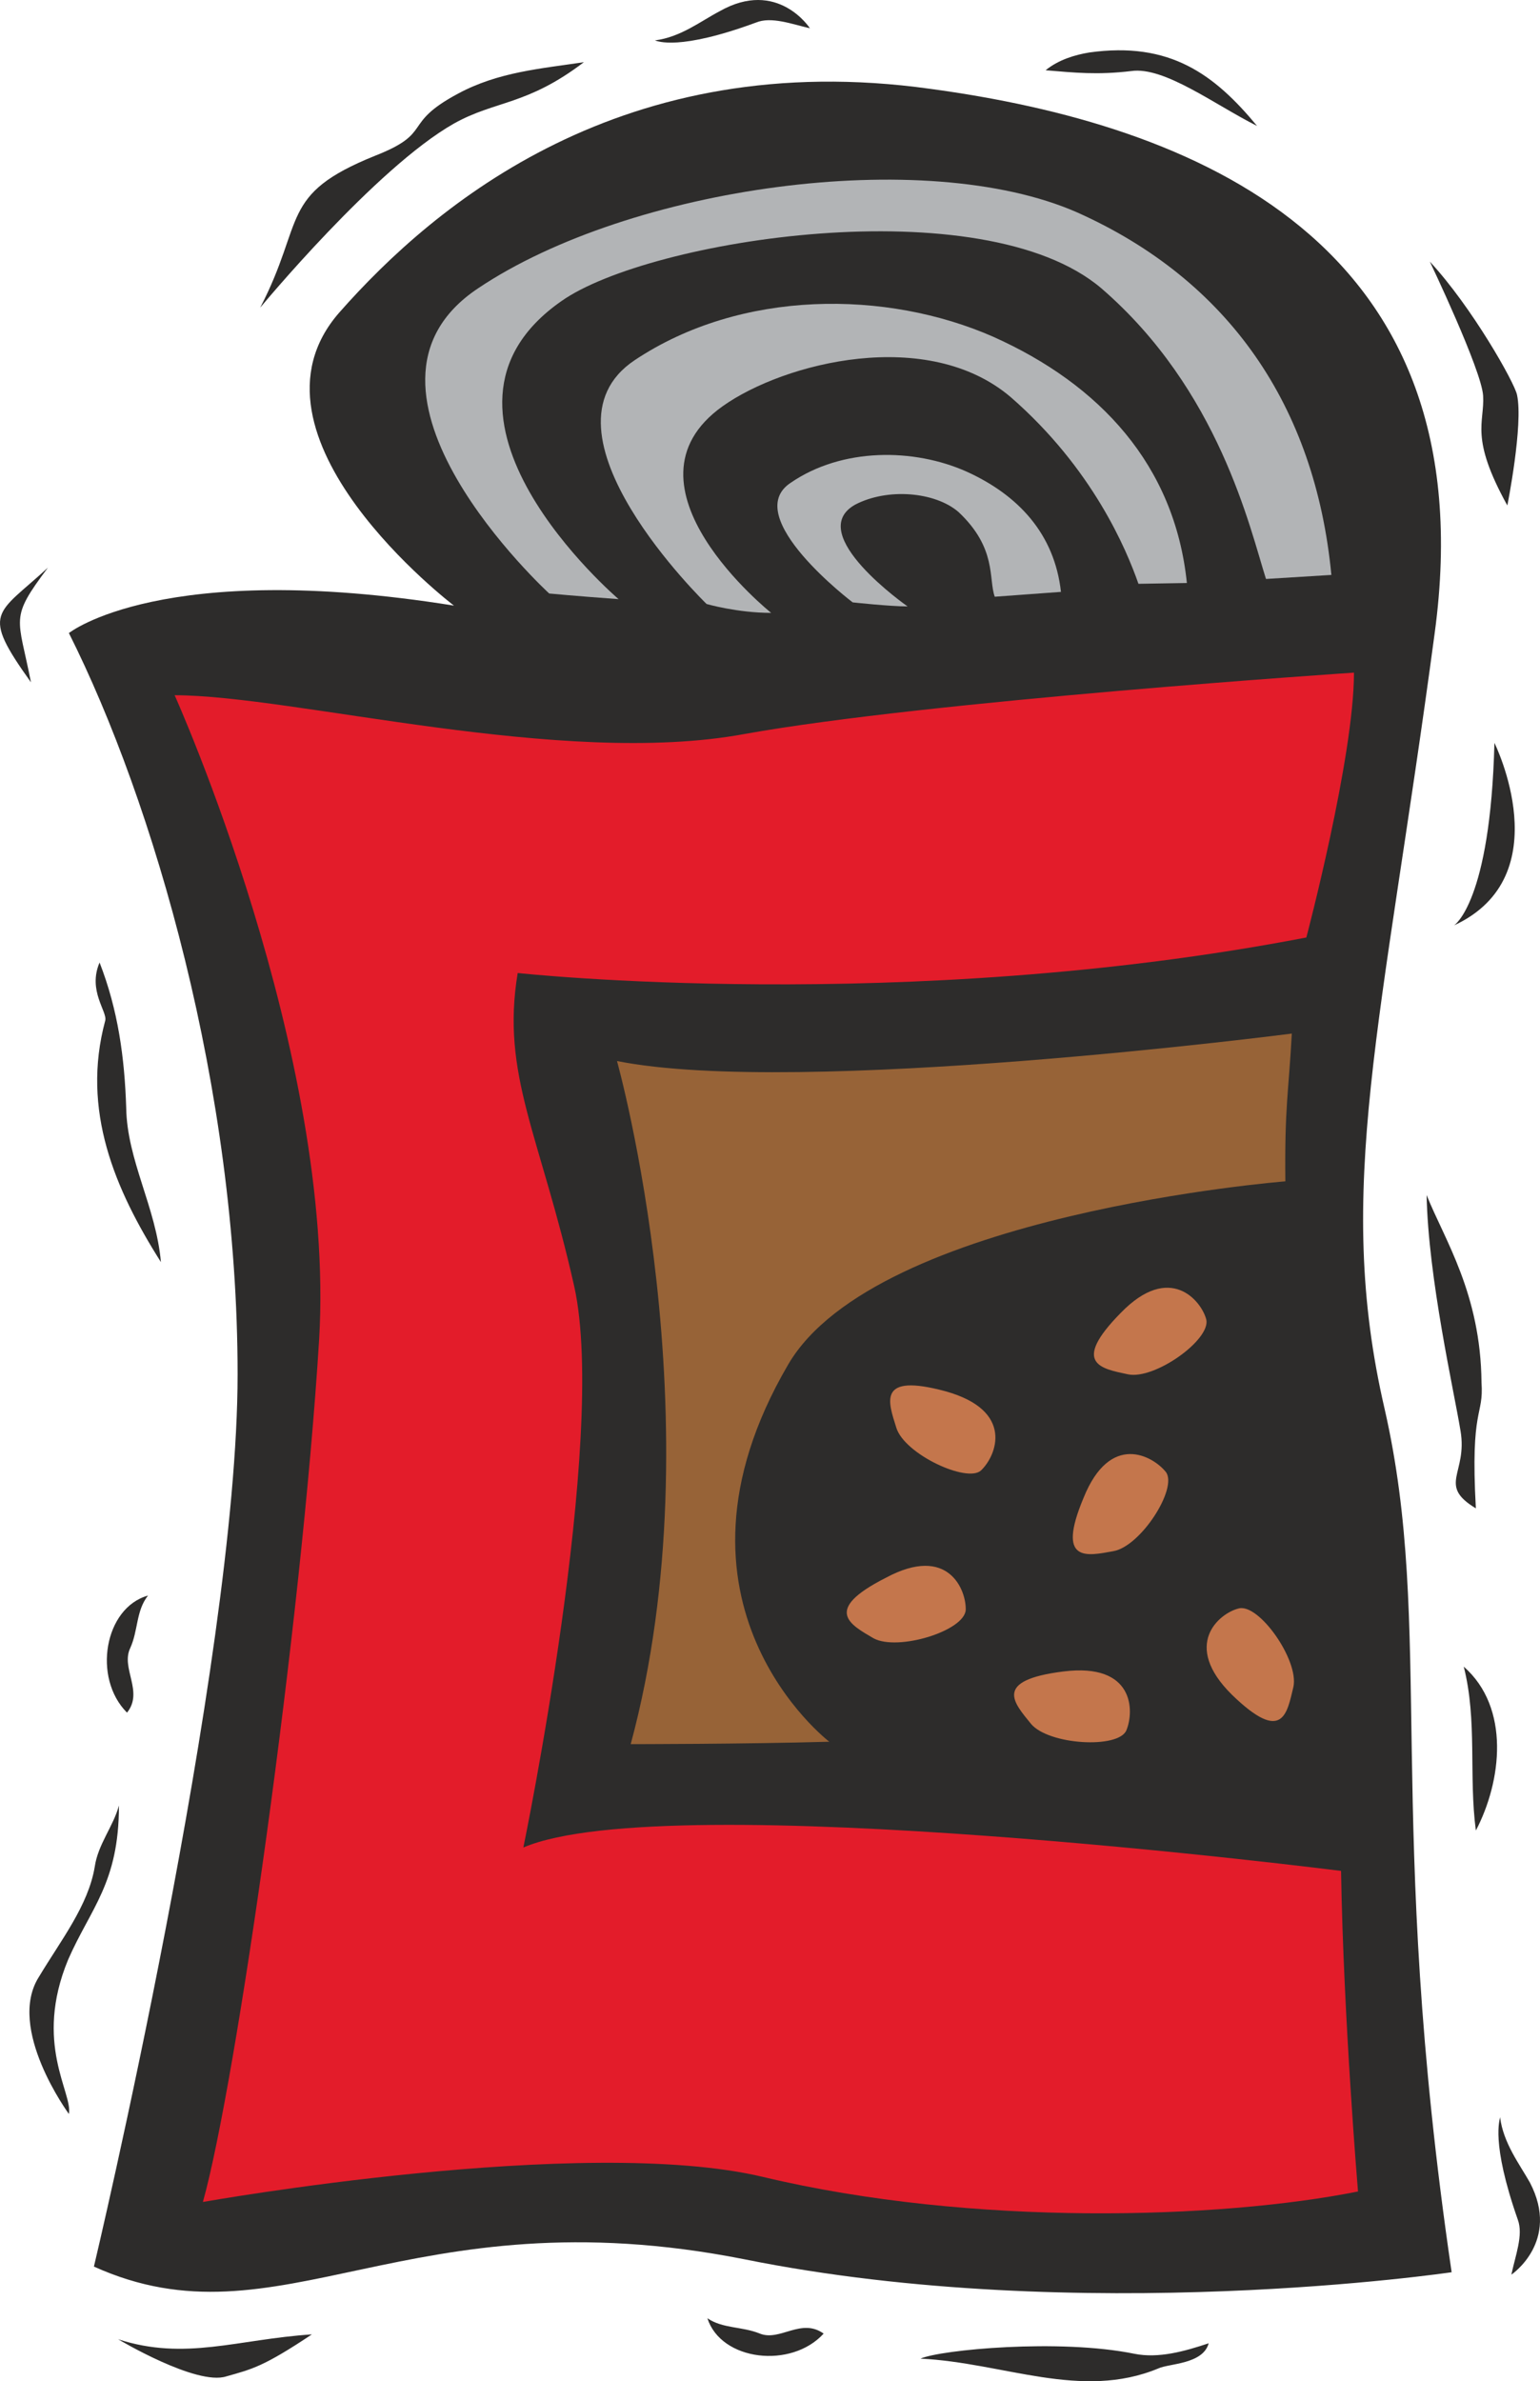 <svg xmlns="http://www.w3.org/2000/svg" width="183.15" height="283.105" viewBox="0 0 137.362 212.329"><path d="M292.022 521.6c1.368.937 3.096.72 4.68 1.369 1.8.72 3.672-1.44 5.688 0-2.88 3.168-9.144 2.448-10.368-1.368zm73.368-12.095c-.936-1.656-2.376-3.528-2.664-5.832 0 .216-.864 2.16 1.584 9.144.504 1.368-.216 3.168-.576 4.896 0 0 4.392-2.952 1.656-8.208zm-28.656 14.328c-2.16.72-4.464 1.368-6.624.936-6.696-1.368-17.28-.36-19.08.432 7.416.36 14.328 3.744 21.24.864.936-.432 3.96-.36 4.464-2.232zm23.832-74.448c-.504-9.144.72-8.136.504-11.232-.072-7.92-3.312-12.744-4.896-16.704.144 7.416 2.448 17.496 3.024 21.024.648 3.816-2.088 4.824 1.368 6.912zm-118.44 7.775c-1.08 1.369-.864 3.097-1.584 4.68-.864 1.8 1.224 3.889-.288 5.76-3.096-3.095-2.016-9.36 1.872-10.44zm114.336-118.943s4.608 9.648 4.752 11.952c.144 2.448-1.224 3.672 2.16 9.792 0 0 1.44-7.2.864-9.864-.216-1.08-4.032-7.848-7.776-11.88zm-63.36-22.32c-1.656.864-3.456 2.304-5.76 2.592.216.072 2.16.936 9-1.584 1.368-.576 3.24.144 4.824.504 0 0-2.88-4.464-8.064-1.512zm-23.688 10.008c3.744-2.088 6.48-1.584 11.592-5.472-3.816.576-7.632.864-11.232 2.808-5.112 2.736-2.088 3.456-7.416 5.544-8.568 3.456-6.192 5.76-10.224 13.536 0 0 10.296-12.456 17.28-16.416zM256.742 523.04c-6.624.433-11.304 2.377-17.28.433 0 0 6.984 4.176 9.648 3.312 2.304-.648 3.312-.864 7.632-3.744zm-23.544-157.535c-3.456 4.608-2.664 4.32-1.512 10.224-4.536-6.336-3.096-5.976 1.512-10.224zM358.622 397.4s3.24-2.015 3.6-16.271c0 0 5.904 11.88-3.6 16.272zm.864 66.097c1.224 4.824.432 9.72 1.08 14.616 2.304-4.392 3.096-10.944-1.08-14.616zM341.054 326.12c-3.744-1.871-8.28-5.327-11.232-4.895-3.024.36-5.04.144-7.632-.072 1.152-.936 2.592-1.368 3.888-1.584 7.2-1.008 11.16 1.944 14.976 6.552zM232.406 491.145c1.944-3.24 4.392-6.336 4.968-9.792.288-2.016 1.656-3.6 2.16-5.472 0 6.912-2.52 9.144-4.536 13.752-3.096 7.488.432 11.88.072 13.752 0 0-5.616-7.632-2.664-12.24zm5.4-90.432c1.656 4.248 2.232 8.496 2.376 12.96.072 4.68 2.664 8.856 3.096 13.752-4.104-6.48-7.128-13.536-4.968-21.528.216-.792-1.584-2.664-.504-5.184z" style="fill:#2d2c2b" transform="translate(-228.925 -314.888)"/><path d="M237.302 516.993s12.816-53.928 12.816-79.56c0-25.416-7.488-51.048-15.048-66.096 0 0 8.28-6.624 34.344-2.448 0 0-19.872-15.12-10.224-26.136 8.568-9.72 25.344-23.76 52.704-19.944 23.4 3.168 49.752 13.536 45 48.528-4.68 34.992-9 49.608-4.464 69.192 4.464 19.584 0 36.288 5.976 76.968 0 0-33.048 4.896-63.072-1.152-30.168-5.976-41.472 8.136-58.032.648z" style="fill:#2d2c2b" transform="translate(-228.925 -314.888)"/><path d="M244.502 376.88s14.4 31.969 12.888 57.457c-1.584 25.56-7.416 66.384-10.368 76.896 0 0 33.984-6.048 49.968-2.232 18.72 4.464 40.824 3.744 53.064 1.296 0 0-1.296-15.408-1.512-28.584 0 0-59.976-7.632-72.936-2.088 0 0 7.56-36.504 4.536-50.04-3.024-13.464-6.552-18.864-5.04-27.936 0 0 34.416 3.744 70.344-3.168 0 0 4.248-16.056 4.248-23.616 0 0-37.944 2.52-54.36 5.472-16.344 3.024-40.248-3.456-50.832-3.456z" style="fill:#e31c2a" transform="translate(-228.925 -314.888)"/><path d="M299.222 436.569c7.848-13.464 44.352-16.344 44.352-16.344-.072-6.696.288-7.848.576-13.176 0 0-43.992 5.688-60.192 2.448 0 0 9 32.112 1.224 60.912 0 0 10.152 0 17.712-.216 0 0-16.128-12.312-3.672-33.624z" style="fill:#976337" transform="translate(-228.925 -314.888)"/><path d="M347.678 366.153c-1.44-15.048-9.144-26.28-22.68-32.328-13.608-5.976-39.888-2.304-53.424 6.768-13.536 9 6.336 27.216 6.336 27.216s2.232.216 6.192.504c0 0-19.44-16.56-5.112-26.568 7.848-5.544 37.584-10.152 48.168-1.152 10.512 9.072 13.248 21.384 14.688 25.92z" style="fill:#b2b4b6" transform="translate(-228.925 -314.888)"/><path d="M334.79 366.873c-1.08-10.512-7.776-17.712-17.28-21.96-9.504-4.176-22.464-4.248-31.968 2.088-9.504 6.336 6.408 21.744 6.408 21.744s2.736.792 5.76.792c0 0-14.256-11.376-4.32-18.432 5.472-3.888 18.288-7.128 25.704-.792 7.272 6.336 10.296 13.536 11.376 16.632z" style="fill:#b2b4b6" transform="translate(-228.925 -314.888)"/><path d="M323.558 367.665c-.576-5.184-3.816-8.64-8.424-10.728-4.68-2.088-11.088-2.16-15.696 1.008-4.536 3.024 5.544 10.656 5.544 10.656s3.312.36 4.896.36c0 0-9.288-6.48-4.68-9.072 2.88-1.512 7.128-1.152 9.216.648 3.456 3.24 2.664 5.976 3.24 7.56z" style="fill:#b2b4b6" transform="translate(-228.925 -314.888)"/><path d="M313.262 438.945c-6.12-1.656-5.112.936-4.392 3.24.72 2.376 6.336 4.968 7.56 3.816 1.368-1.296 3.024-5.328-3.168-7.056zm-5.328 16.632c-5.688 2.88-3.168 4.176-1.08 5.4 2.16 1.152 8.064-.648 8.208-2.52.072-1.728-1.512-5.904-7.128-2.88zm15.84 8.352c-6.336.792-4.392 2.808-2.88 4.68 1.584 1.872 7.776 2.232 8.496.576.72-1.728.72-6.048-5.616-5.256zm1.8-15.48c-2.448 5.832.288 5.184 2.664 4.752 2.448-.432 5.76-5.616 4.68-7.056-1.152-1.44-4.968-3.6-7.344 2.304zm3.312-16.489c-4.464 4.537-1.728 4.969.648 5.473 2.376.504 7.416-3.096 6.984-4.896-.432-1.656-3.24-5.112-7.632-.576zm9.936 34.057c4.536 4.392 4.896 1.656 5.472-.72.504-2.376-3.096-7.488-4.896-6.984-1.728.432-5.112 3.24-.576 7.704z" style="fill:#c4764c" transform="translate(-228.925 -314.888)"/></svg>
